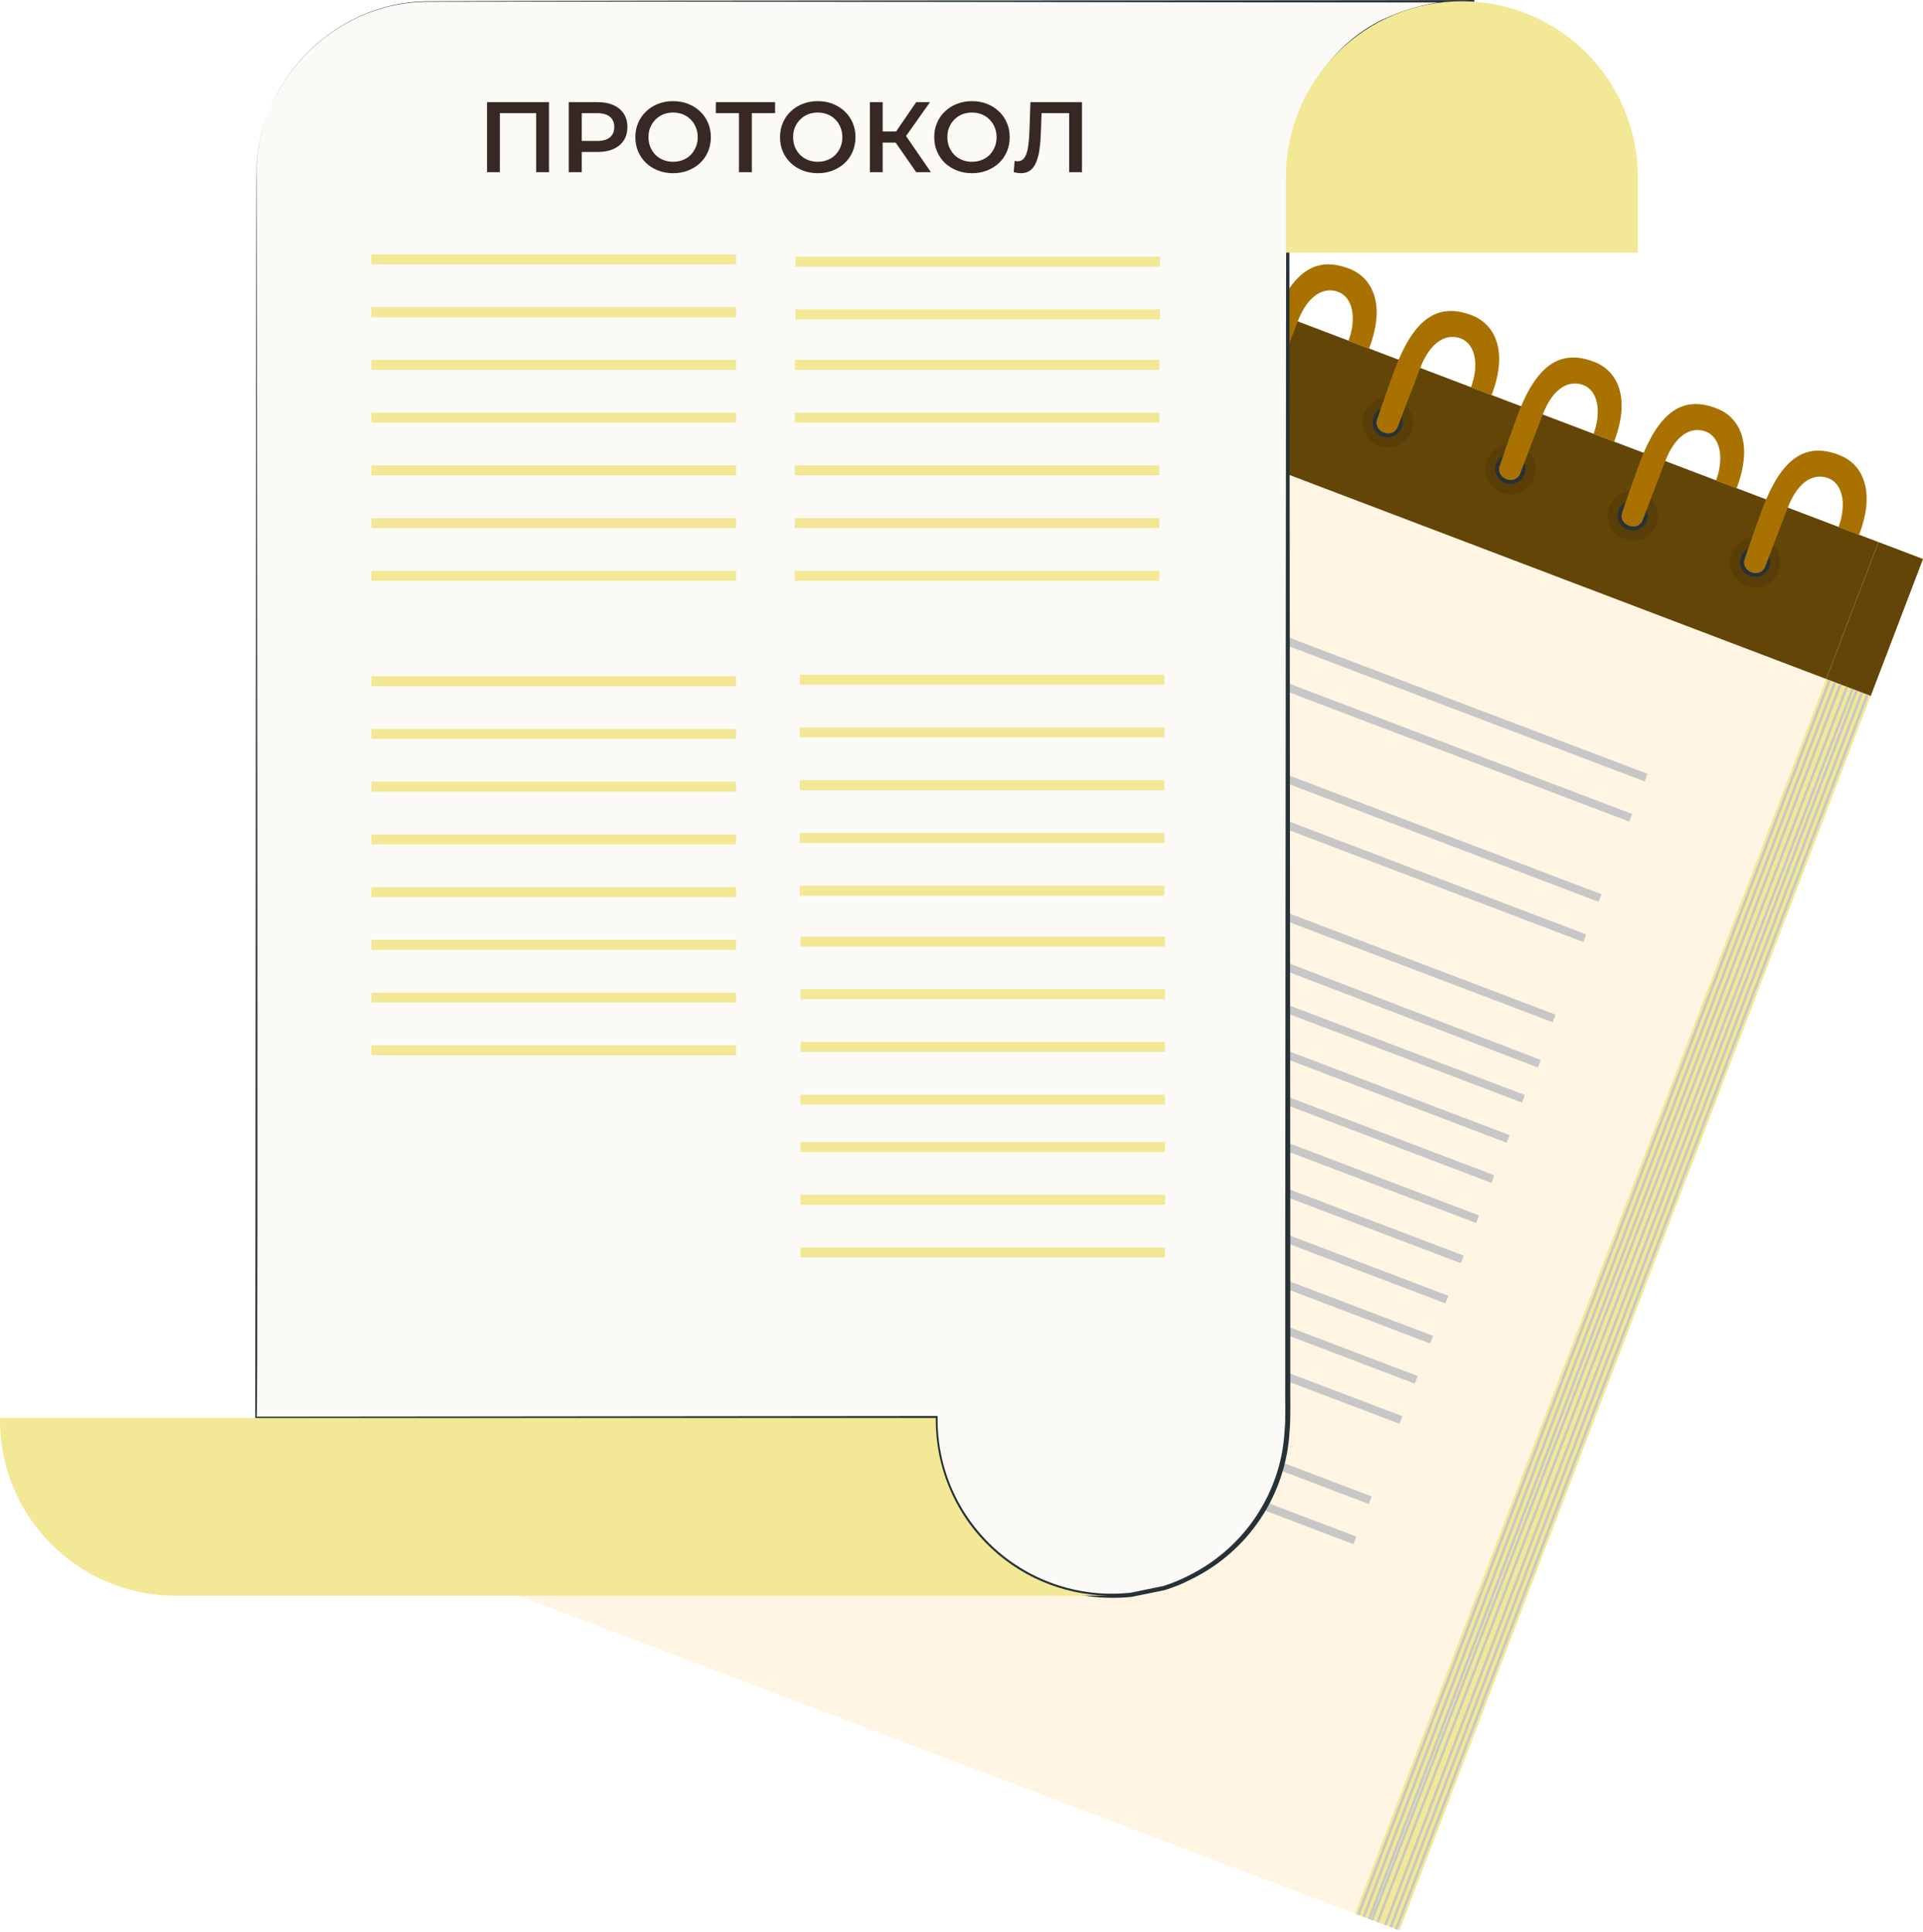 <?xml version="1.0" encoding="UTF-8"?> <svg xmlns="http://www.w3.org/2000/svg" width="201" height="202" viewBox="0 0 201 202" fill="none"> <path d="M91.013 16.633L196.339 56.668L141.624 200.039L36.298 160.004L91.013 16.633Z" fill="#FFF5E2"></path> <path d="M146.28 201.808L141.625 200.038L196.339 56.667L200.994 58.436L146.28 201.808Z" fill="#F2E895"></path> <path d="M91.012 16.631L196.338 56.666L190.877 70.976L85.551 30.941L91.012 16.631Z" fill="#634508"></path> <path d="M196.345 56.667L201 58.437L195.539 72.747L190.884 70.977L196.345 56.667Z" fill="#634508"></path> <path d="M195.062 72.566L195.307 72.659L146.054 201.72L145.809 201.627L195.062 72.566Z" fill="#C7C7C7"></path> <path d="M194.497 72.352L194.742 72.445L145.487 201.511L145.241 201.418L194.497 72.352Z" fill="#C7C7C7"></path> <path d="M193.933 72.134L194.178 72.228L144.925 201.289L144.68 201.196L193.933 72.134Z" fill="#C7C7C7"></path> <path d="M143.878 200.889L193.514 71.981L193.637 72.028L193.759 72.075L144.123 200.983L143.878 200.889Z" fill="#C7C7C7"></path> <path d="M143.279 200.668L192.92 71.748L193.043 71.795L193.165 71.842L143.524 200.761L143.279 200.668Z" fill="#C7C7C7"></path> <path d="M192.244 71.49L192.489 71.583L143.234 200.649L142.989 200.556L192.244 71.49Z" fill="#C7C7C7"></path> <path d="M191.679 71.276L191.924 71.369L142.67 200.43L142.425 200.337L191.679 71.276Z" fill="#C7C7C7"></path> <path d="M191.113 71.063L191.358 71.156L142.103 200.222L141.858 200.129L191.113 71.063Z" fill="#C7C7C7"></path> <path d="M160.742 111.594L122.713 97.009L123.017 96.218L161.047 110.803L160.742 111.594Z" fill="#C7C7C7"></path> <path d="M159.084 115.26L120.953 100.767L121.256 99.974L159.386 114.467L159.084 115.26Z" fill="#C7C7C7"></path> <path d="M162.294 106.864L79.887 75.54L80.19 74.747L162.597 106.071L162.294 106.864Z" fill="#C7C7C7"></path> <path d="M165.493 98.474L83.085 67.15L83.388 66.357L165.795 97.681L165.493 98.474Z" fill="#C7C7C7"></path> <path d="M167.093 94.274L84.686 62.95L84.988 62.157L167.396 93.481L167.093 94.274Z" fill="#C7C7C7"></path> <path d="M170.296 85.885L87.889 54.562L88.191 53.768L170.599 85.092L170.296 85.885Z" fill="#C7C7C7"></path> <path d="M171.902 81.687L89.494 50.363L89.797 49.57L172.204 80.894L171.902 81.687Z" fill="#C7C7C7"></path> <path d="M157.49 119.458L119.36 104.964L119.662 104.171L157.793 118.665L157.49 119.458Z" fill="#C7C7C7"></path> <path d="M155.891 123.652L117.76 109.158L118.063 108.365L156.194 122.859L155.891 123.652Z" fill="#C7C7C7"></path> <path d="M154.285 127.85L116.155 113.356L116.457 112.563L154.588 127.057L154.285 127.85Z" fill="#C7C7C7"></path> <path d="M152.685 132.05L114.554 117.557L114.857 116.764L152.987 131.257L152.685 132.05Z" fill="#C7C7C7"></path> <path d="M151.079 136.249L112.949 121.755L113.251 120.962L151.382 135.456L151.079 136.249Z" fill="#C7C7C7"></path> <path d="M149.482 140.439L111.351 125.945L111.654 125.152L149.784 139.646L149.482 140.439Z" fill="#C7C7C7"></path> <path d="M147.876 144.637L109.746 130.144L110.049 129.35L148.179 143.844L147.876 144.637Z" fill="#C7C7C7"></path> <path d="M146.276 148.838L108.145 134.344L108.448 133.551L146.578 148.044L146.276 148.838Z" fill="#C7C7C7"></path> <path d="M143.073 157.225L104.942 142.731L105.245 141.938L143.375 156.432L143.073 157.225Z" fill="#C7C7C7"></path> <path d="M141.472 161.425L103.342 146.932L103.644 146.139L141.775 160.632L141.472 161.425Z" fill="#C7C7C7"></path> <path d="M116.412 94.228L78.282 79.734L78.585 78.941L116.715 93.435L116.412 94.228Z" fill="#C7C7C7"></path> <path d="M114.812 98.427L76.681 83.934L76.984 83.141L115.114 97.634L114.812 98.427Z" fill="#C7C7C7"></path> <path d="M113.206 102.626L75.076 88.132L75.379 87.339L113.509 101.832L113.206 102.626Z" fill="#C7C7C7"></path> <path d="M111.606 106.826L73.475 92.332L73.778 91.539L111.908 106.033L111.606 106.826Z" fill="#C7C7C7"></path> <path d="M110.001 111.019L71.871 96.525L72.174 95.732L110.304 110.226L110.001 111.019Z" fill="#C7C7C7"></path> <path d="M106.807 119.416L68.677 104.922L68.979 104.129L107.11 118.623L106.807 119.416Z" fill="#C7C7C7"></path> <path d="M105.203 123.609L67.072 109.115L67.375 108.322L105.505 122.816L105.203 123.609Z" fill="#C7C7C7"></path> <path d="M103.602 127.809L65.472 113.315L65.775 112.522L103.905 127.016L103.602 127.809Z" fill="#C7C7C7"></path> <path d="M101.999 132.003L63.868 117.509L64.171 116.716L102.301 131.209L101.999 132.003Z" fill="#C7C7C7"></path> <path d="M100.399 136.197L62.269 121.703L62.572 120.91L100.702 135.404L100.399 136.197Z" fill="#C7C7C7"></path> <path d="M98.794 140.396L60.663 125.902L60.966 125.109L99.096 139.603L98.794 140.396Z" fill="#C7C7C7"></path> <path d="M97.193 144.596L59.063 130.103L59.365 129.309L97.496 143.803L97.193 144.596Z" fill="#C7C7C7"></path> <path opacity="0.1" d="M181.001 57.851C180.816 58.335 180.779 58.863 180.895 59.368C181.01 59.873 181.273 60.333 181.651 60.689C182.028 61.045 182.503 61.281 183.015 61.368C183.527 61.454 184.053 61.387 184.527 61.175C185.001 60.963 185.401 60.615 185.677 60.176C185.953 59.737 186.092 59.226 186.077 58.708C186.061 58.19 185.893 57.688 185.591 57.266C185.29 56.844 184.87 56.52 184.385 56.336C183.735 56.09 183.014 56.111 182.379 56.395C181.745 56.679 181.249 57.202 181.001 57.851Z" fill="black"></path> <path d="M181.976 58.199C181.868 58.488 181.848 58.803 181.918 59.104C181.989 59.405 182.147 59.678 182.372 59.89C182.597 60.102 182.88 60.243 183.185 60.295C183.491 60.347 183.804 60.309 184.088 60.184C184.371 60.059 184.611 59.854 184.778 59.594C184.945 59.334 185.031 59.03 185.026 58.721C185.022 58.412 184.926 58.112 184.75 57.857C184.575 57.602 184.329 57.404 184.042 57.289C183.847 57.21 183.638 57.171 183.427 57.175C183.216 57.178 183.009 57.223 182.816 57.308C182.624 57.393 182.45 57.515 182.306 57.668C182.161 57.821 182.049 58.002 181.976 58.199Z" fill="#263238"></path> <path opacity="0.1" d="M168.217 52.968C168.032 53.452 167.994 53.98 168.11 54.485C168.226 54.991 168.489 55.45 168.866 55.806C169.244 56.162 169.719 56.398 170.231 56.485C170.743 56.571 171.269 56.504 171.743 56.292C172.217 56.08 172.617 55.732 172.893 55.293C173.168 54.854 173.308 54.343 173.292 53.825C173.277 53.307 173.108 52.805 172.807 52.383C172.506 51.961 172.086 51.637 171.6 51.453C170.95 51.207 170.229 51.228 169.595 51.512C168.96 51.796 168.465 52.32 168.217 52.968Z" fill="black"></path> <path d="M169.186 53.336C169.078 53.626 169.057 53.942 169.128 54.244C169.199 54.545 169.358 54.82 169.584 55.032C169.811 55.244 170.095 55.384 170.401 55.436C170.707 55.487 171.022 55.447 171.305 55.32C171.589 55.193 171.828 54.986 171.994 54.723C172.16 54.461 172.244 54.156 172.236 53.846C172.228 53.536 172.129 53.235 171.95 52.982C171.771 52.728 171.522 52.533 171.232 52.421C171.038 52.345 170.83 52.309 170.622 52.314C170.413 52.32 170.208 52.366 170.018 52.451C169.827 52.536 169.656 52.658 169.513 52.81C169.37 52.962 169.259 53.141 169.186 53.336Z" fill="#263238"></path> <path opacity="0.1" d="M155.426 48.111C155.241 48.595 155.204 49.123 155.32 49.628C155.435 50.133 155.699 50.593 156.076 50.949C156.454 51.305 156.929 51.541 157.441 51.627C157.953 51.714 158.479 51.647 158.953 51.435C159.426 51.223 159.827 50.875 160.102 50.436C160.378 49.997 160.517 49.486 160.502 48.968C160.487 48.45 160.318 47.948 160.017 47.526C159.716 47.103 159.296 46.78 158.81 46.596C158.16 46.349 157.439 46.371 156.804 46.655C156.17 46.939 155.674 47.462 155.426 48.111Z" fill="black"></path> <path d="M156.391 48.477C156.283 48.767 156.264 49.083 156.336 49.384C156.407 49.685 156.566 49.958 156.793 50.17C157.019 50.381 157.303 50.521 157.609 50.572C157.915 50.622 158.229 50.582 158.512 50.455C158.795 50.329 159.035 50.121 159.2 49.86C159.365 49.598 159.45 49.293 159.442 48.984C159.435 48.674 159.336 48.374 159.158 48.12C158.98 47.867 158.731 47.671 158.443 47.558C158.248 47.482 158.039 47.445 157.83 47.45C157.621 47.455 157.414 47.502 157.223 47.587C157.032 47.673 156.86 47.796 156.717 47.948C156.574 48.101 156.463 48.281 156.391 48.477Z" fill="#263238"></path> <path opacity="0.1" d="M142.618 43.237C142.433 43.722 142.396 44.25 142.511 44.755C142.627 45.26 142.89 45.72 143.268 46.076C143.645 46.432 144.12 46.668 144.632 46.754C145.144 46.841 145.67 46.774 146.144 46.562C146.618 46.349 147.018 46.002 147.294 45.563C147.57 45.124 147.709 44.613 147.693 44.095C147.678 43.577 147.509 43.075 147.208 42.653C146.907 42.23 146.487 41.907 146.002 41.723C145.352 41.477 144.63 41.498 143.996 41.782C143.361 42.066 142.866 42.589 142.618 43.237Z" fill="black"></path> <path d="M143.562 43.599C143.455 43.889 143.435 44.205 143.507 44.506C143.578 44.807 143.738 45.08 143.964 45.292C144.191 45.503 144.475 45.643 144.781 45.694C145.087 45.745 145.401 45.704 145.684 45.577C145.967 45.451 146.206 45.243 146.371 44.982C146.537 44.72 146.621 44.415 146.614 44.106C146.606 43.796 146.507 43.496 146.33 43.242C146.152 42.989 145.903 42.793 145.614 42.68C145.419 42.604 145.211 42.567 145.001 42.572C144.792 42.577 144.586 42.624 144.395 42.709C144.204 42.795 144.032 42.918 143.889 43.07C143.746 43.223 143.635 43.403 143.562 43.599Z" fill="#263238"></path> <path opacity="0.1" d="M129.759 38.353C129.573 38.837 129.536 39.365 129.652 39.87C129.767 40.376 130.031 40.835 130.408 41.191C130.786 41.547 131.261 41.783 131.773 41.87C132.285 41.956 132.811 41.889 133.285 41.677C133.758 41.465 134.159 41.117 134.434 40.678C134.71 40.239 134.849 39.728 134.834 39.21C134.819 38.692 134.65 38.19 134.349 37.768C134.048 37.346 133.628 37.022 133.142 36.838C132.492 36.592 131.771 36.613 131.136 36.897C130.502 37.181 130.006 37.704 129.759 38.353Z" fill="black"></path> <path d="M130.748 38.725C130.64 39.015 130.62 39.331 130.69 39.632C130.761 39.934 130.92 40.208 131.146 40.42C131.372 40.632 131.656 40.773 131.962 40.824C132.268 40.876 132.582 40.836 132.866 40.709C133.149 40.583 133.389 40.376 133.555 40.114C133.721 39.853 133.805 39.548 133.798 39.238C133.791 38.929 133.692 38.628 133.515 38.374C133.337 38.12 133.088 37.924 132.799 37.811C132.605 37.735 132.397 37.698 132.188 37.703C131.979 37.708 131.773 37.754 131.582 37.839C131.391 37.924 131.219 38.046 131.076 38.198C130.933 38.35 130.822 38.529 130.748 38.725Z" fill="#263238"></path> <path opacity="0.1" d="M116.999 33.502C116.814 33.986 116.776 34.514 116.892 35.02C117.008 35.525 117.271 35.984 117.648 36.34C118.026 36.696 118.501 36.932 119.013 37.019C119.525 37.105 120.051 37.038 120.525 36.826C120.999 36.614 121.399 36.267 121.675 35.827C121.95 35.388 122.09 34.877 122.074 34.359C122.059 33.841 121.89 33.339 121.589 32.917C121.288 32.495 120.868 32.171 120.382 31.987C119.732 31.741 119.011 31.762 118.377 32.046C117.742 32.33 117.247 32.854 116.999 33.502Z" fill="black"></path> <path d="M117.963 33.868C117.856 34.159 117.837 34.474 117.908 34.775C117.98 35.077 118.139 35.35 118.365 35.561C118.592 35.773 118.876 35.912 119.182 35.963C119.488 36.014 119.802 35.974 120.085 35.847C120.368 35.72 120.607 35.513 120.772 35.251C120.938 34.989 121.022 34.685 121.015 34.375C121.007 34.066 120.908 33.765 120.731 33.512C120.553 33.258 120.304 33.063 120.015 32.95C119.82 32.873 119.612 32.837 119.403 32.842C119.193 32.847 118.987 32.893 118.796 32.979C118.605 33.065 118.433 33.187 118.29 33.34C118.147 33.493 118.036 33.672 117.963 33.868Z" fill="#263238"></path> <path opacity="0.1" d="M104.199 28.615C104.014 29.099 103.977 29.628 104.093 30.133C104.208 30.638 104.471 31.098 104.849 31.454C105.226 31.81 105.701 32.046 106.213 32.132C106.725 32.219 107.251 32.152 107.725 31.94C108.199 31.727 108.599 31.38 108.875 30.941C109.151 30.502 109.29 29.991 109.275 29.473C109.259 28.955 109.091 28.453 108.789 28.03C108.488 27.608 108.068 27.285 107.583 27.101C106.933 26.854 106.212 26.876 105.577 27.16C104.943 27.444 104.447 27.967 104.199 28.615Z" fill="black"></path> <path d="M105.164 29.003C105.056 29.294 105.037 29.61 105.108 29.911C105.18 30.213 105.339 30.486 105.566 30.698C105.793 30.909 106.077 31.049 106.384 31.099C106.69 31.15 107.004 31.109 107.287 30.982C107.57 30.855 107.809 30.647 107.974 30.384C108.139 30.122 108.223 29.817 108.215 29.507C108.207 29.198 108.107 28.897 107.928 28.644C107.75 28.391 107.5 28.196 107.211 28.084C107.016 28.008 106.808 27.972 106.599 27.978C106.39 27.983 106.185 28.03 105.994 28.116C105.804 28.201 105.632 28.324 105.489 28.476C105.347 28.629 105.236 28.808 105.164 29.003Z" fill="#263238"></path> <path opacity="0.1" d="M91.35 23.754C91.165 24.238 91.128 24.766 91.243 25.272C91.359 25.777 91.622 26.236 92 26.592C92.377 26.948 92.852 27.184 93.364 27.271C93.876 27.357 94.402 27.29 94.876 27.078C95.35 26.866 95.75 26.518 96.026 26.079C96.302 25.64 96.441 25.129 96.426 24.611C96.41 24.093 96.241 23.591 95.94 23.169C95.639 22.747 95.219 22.423 94.734 22.239C94.084 21.993 93.362 22.014 92.728 22.298C92.094 22.582 91.598 23.106 91.35 23.754Z" fill="black"></path> <path d="M92.314 24.142C92.207 24.433 92.188 24.748 92.259 25.05C92.331 25.351 92.49 25.625 92.717 25.836C92.944 26.048 93.228 26.187 93.534 26.238C93.841 26.288 94.155 26.248 94.438 26.12C94.721 25.993 94.96 25.785 95.125 25.523C95.29 25.261 95.374 24.956 95.366 24.646C95.358 24.336 95.258 24.036 95.079 23.783C94.9 23.529 94.651 23.334 94.361 23.222C94.167 23.147 93.959 23.111 93.75 23.116C93.541 23.122 93.335 23.169 93.145 23.254C92.954 23.34 92.783 23.462 92.64 23.615C92.498 23.767 92.387 23.947 92.314 24.142Z" fill="#263238"></path> <path d="M184.228 53.136C183.762 54.355 182.379 58.382 182.379 58.382C181.852 59.764 184.009 60.579 184.52 59.199C185.032 57.818 185.983 55.374 186.837 53.133C188.007 50.073 189.76 49.476 191.09 49.984C192.747 50.614 192.97 52.979 192.168 55.093L194.319 55.912C196.138 51.149 194.565 48.427 192.211 47.554C188.645 46.179 186.198 47.973 184.228 53.136Z" fill="#A97200"></path> <path d="M171.424 48.269C170.957 49.488 169.575 53.515 169.575 53.515C169.047 54.897 171.205 55.712 171.716 54.332C172.227 52.951 173.179 50.507 174.034 48.261C175.203 45.206 176.956 44.609 178.286 45.117C179.942 45.747 180.165 48.112 179.364 50.226L181.515 51.045C183.334 46.282 181.756 43.559 179.408 42.682C175.84 41.312 173.397 43.091 171.424 48.269Z" fill="#A97200"></path> <path d="M158.621 43.398C158.153 44.622 156.771 48.649 156.771 48.649C156.243 50.031 158.402 50.841 158.912 49.465C159.422 48.09 160.374 45.641 161.23 43.394C162.394 40.339 164.152 39.743 165.482 40.251C167.138 40.881 167.361 43.246 166.56 45.36L168.711 46.178C170.53 41.416 168.951 38.692 166.604 37.816C163.031 36.445 160.565 38.229 158.621 43.398Z" fill="#A97200"></path> <path d="M145.816 38.531C145.348 39.755 143.966 43.782 143.966 43.782C143.438 45.164 145.597 45.974 146.108 44.593C146.619 43.213 147.57 40.774 148.425 38.528C149.589 35.472 151.347 34.876 152.678 35.379C154.335 36.009 154.558 38.374 153.751 40.487L155.907 41.307C157.727 36.539 156.148 33.821 153.8 32.944C150.222 31.593 147.786 33.368 145.816 38.531Z" fill="#A97200"></path> <path d="M133.006 33.663C132.543 34.888 131.161 38.916 131.161 38.916C130.634 40.297 132.792 41.107 133.304 39.727C133.815 38.346 134.765 35.907 135.62 33.661C136.784 30.605 138.542 30.009 139.873 30.512C141.53 31.142 141.753 33.508 140.946 35.62L143.104 36.435C144.923 31.672 143.345 28.949 140.996 28.077C137.428 26.708 134.981 28.501 133.006 33.663Z" fill="#A97200"></path> <path d="M120.187 28.794C119.724 30.019 118.342 34.047 118.342 34.047C117.815 35.423 119.972 36.238 120.484 34.858C120.995 33.477 121.946 31.033 122.8 28.792C123.964 25.736 125.723 25.14 127.048 25.642C128.71 26.273 128.933 28.639 128.127 30.751L130.283 31.571C132.102 26.808 130.523 24.085 128.175 23.213C124.618 21.841 122.176 23.636 120.187 28.794Z" fill="#A97200"></path> <path d="M107.398 23.93C106.936 25.15 105.554 29.177 105.554 29.177C105.026 30.559 107.183 31.374 107.695 29.993C108.206 28.613 109.157 26.169 110.011 23.928C111.177 20.867 112.933 20.276 114.259 20.778C115.916 21.408 116.144 23.774 115.338 25.887L117.494 26.707C119.313 21.944 117.734 19.221 115.385 18.349C111.814 16.973 109.367 18.767 107.398 23.93Z" fill="#A97200"></path> <path d="M94.593 19.064C94.126 20.282 92.749 24.311 92.749 24.311C92.221 25.693 94.379 26.508 94.89 25.127C95.401 23.747 96.353 21.303 97.207 19.061C98.372 16.001 100.13 15.405 101.455 15.912C103.111 16.542 103.34 18.908 102.533 21.021L104.689 21.84C106.508 17.078 104.93 14.354 102.581 13.483C99.009 12.107 96.562 13.901 94.593 19.064Z" fill="#A97200"></path> <path d="M26.802 18.308V148.23H97.814V148.471C97.813 153.261 99.689 157.86 103.042 161.287C106.395 164.713 110.958 166.695 115.756 166.807H116.391C117.016 166.811 117.64 166.778 118.26 166.707L121.682 166.005C122.531 165.734 123.36 165.401 124.16 165.01C124.56 164.832 124.949 164.631 125.325 164.408C125.53 164.302 125.725 164.18 125.908 164.041C126.442 163.729 126.953 163.379 127.436 162.993C127.521 162.935 127.602 162.87 127.677 162.799C128.05 162.536 128.401 162.243 128.727 161.924C128.895 161.778 129.063 161.61 129.252 161.442C131.368 159.363 132.929 156.787 133.792 153.951C133.81 153.892 133.835 153.836 133.866 153.783C133.987 153.348 134.107 152.887 134.202 152.426C134.35 151.846 134.449 151.253 134.496 150.656C134.543 150.388 134.543 150.132 134.569 149.859C134.58 149.771 134.58 149.681 134.569 149.592C134.569 149.252 134.643 148.937 134.643 148.597V18.497C134.643 13.357 138.239 0.124 154.144 0.124H45.038C42.644 0.122 40.273 0.591 38.061 1.504C35.848 2.417 33.838 3.756 32.145 5.444C30.451 7.133 29.107 9.138 28.191 11.346C27.274 13.553 26.802 15.919 26.802 18.308Z" fill="#FBFAF6"></path> <path d="M26.802 18.308C26.765 18.387 26.708 148.267 26.681 148.351C26.655 148.435 97.761 148.383 97.788 148.419L97.599 148.231C97.597 150.198 97.884 152.156 98.449 154.04C99.348 156.864 100.906 159.433 102.995 161.537C105.084 163.641 107.644 165.22 110.465 166.142C112.988 166.93 115.645 167.199 118.276 166.933L121.724 166.231C122.695 165.932 123.637 165.547 124.538 165.079C127.477 163.64 129.977 161.444 131.78 158.718C133.584 155.992 134.624 152.834 134.795 149.572C134.916 148.335 134.858 146.119 134.868 144.857C134.868 141.714 134.868 133.007 134.868 129.738C134.842 96.623 134.795 52.02 134.769 18.869C134.769 12.242 138.401 5.489 144.401 2.424C147.422 0.956 150.747 0.22 154.107 0.276V0.004C127.635 0.067 70.25 0.004 44.398 0.135C34.723 0.371 26.755 8.648 26.818 18.308H26.802ZM26.802 18.308C26.76 8.685 34.708 0.392 44.387 0.187C69.983 0.119 127.85 0.271 154.096 0.261V0.004C150.693 -0.062 147.322 0.678 144.259 2.162C138.16 5.264 134.48 12.116 134.438 18.853C134.401 52.02 134.365 96.592 134.338 129.722C134.338 132.996 134.338 141.666 134.338 144.841C134.307 146.077 134.412 148.325 134.27 149.556C134.222 150.436 134.111 151.311 133.939 152.175C133.386 154.844 132.235 157.353 130.572 159.515C128.91 161.677 126.779 163.436 124.338 164.659C123.472 165.113 122.567 165.49 121.635 165.786L118.213 166.493C115.65 166.775 113.057 166.511 110.604 165.718C108.152 164.925 105.895 163.622 103.985 161.894C102.075 160.166 100.554 158.054 99.522 155.695C98.491 153.337 97.973 150.788 98.003 148.215V148.026H97.814L26.828 148.094C27.007 148.88 26.828 18.109 26.828 18.293L26.802 18.308Z" fill="#263238"></path> <path d="M121.178 38.666L83.074 38.666V37.623L121.178 37.623V38.666Z" fill="#F2E895"></path> <path d="M121.178 44.183L83.074 44.183V43.14L121.178 43.14V44.183Z" fill="#F2E895"></path> <path d="M121.178 49.694L83.074 49.694V48.652L121.178 48.652V49.694Z" fill="#F2E895"></path> <path d="M121.178 55.205L83.074 55.205V54.163L121.178 54.163V55.205Z" fill="#F2E895"></path> <path d="M121.178 60.717L83.074 60.717V59.674L121.178 59.674V60.717Z" fill="#F2E895"></path> <path d="M121.704 71.587H83.599V70.544H121.704V71.587Z" fill="#F2E895"></path> <path d="M121.704 77.093H83.599V76.05H121.704V77.093Z" fill="#F2E895"></path> <path d="M121.704 82.605H83.599V81.562H121.704V82.605Z" fill="#F2E895"></path> <path d="M121.704 88.115H83.599V87.073H121.704V88.115Z" fill="#F2E895"></path> <path d="M121.704 93.632H83.599V92.589H121.704V93.632Z" fill="#F2E895"></path> <path d="M121.772 98.949H83.668V97.907H121.772V98.949Z" fill="#F2E895"></path> <path d="M121.772 104.46H83.668V103.417H121.772V104.46Z" fill="#F2E895"></path> <path d="M121.772 109.972H83.668V108.929H121.772V109.972Z" fill="#F2E895"></path> <path d="M121.772 115.483H83.668V114.441H121.772V115.483Z" fill="#F2E895"></path> <path d="M121.772 120.428H83.668V119.385H121.772V120.428Z" fill="#F2E895"></path> <path d="M121.772 125.939H83.668V124.897H121.772V125.939Z" fill="#F2E895"></path> <path d="M121.772 131.456H83.668V130.414H121.772V131.456Z" fill="#F2E895"></path> <path d="M76.927 27.644L38.823 27.644V26.601L76.927 26.601V27.644Z" fill="#F2E895"></path> <path d="M121.248 27.875L83.143 27.875V26.832L121.248 26.832V27.875Z" fill="#F2E895"></path> <path d="M76.927 33.155L38.823 33.155V32.113L76.927 32.113V33.155Z" fill="#F2E895"></path> <path d="M121.248 33.386L83.143 33.386V32.343L121.248 32.343V33.386Z" fill="#F2E895"></path> <path d="M76.927 38.666L38.823 38.666V37.623L76.927 37.623V38.666Z" fill="#F2E895"></path> <path d="M76.927 44.183L38.823 44.183V43.14L76.927 43.14V44.183Z" fill="#F2E895"></path> <path d="M76.927 49.694L38.823 49.694V48.652L76.927 48.652V49.694Z" fill="#F2E895"></path> <path d="M76.927 55.205L38.823 55.205V54.163L76.927 54.163V55.205Z" fill="#F2E895"></path> <path d="M76.927 60.717L38.823 60.717V59.674L76.927 59.674V60.717Z" fill="#F2E895"></path> <path d="M76.927 71.733H38.823V70.691H76.927V71.733Z" fill="#F2E895"></path> <path d="M76.927 77.244H38.823V76.202H76.927V77.244Z" fill="#F2E895"></path> <path d="M76.927 82.756H38.823V81.713H76.927V82.756Z" fill="#F2E895"></path> <path d="M76.927 88.272H38.823V87.23H76.927V88.272Z" fill="#F2E895"></path> <path d="M76.927 93.783H38.823V92.741H76.927V93.783Z" fill="#F2E895"></path> <path d="M76.927 99.295H38.823V98.252H76.927V99.295Z" fill="#F2E895"></path> <path d="M76.927 104.807H38.823V103.764H76.927V104.807Z" fill="#F2E895"></path> <path d="M76.927 110.317H38.823V109.275H76.927V110.317Z" fill="#F2E895"></path> <path d="M152.784 0.13C147.908 0.137 143.235 2.075 139.79 5.519C136.345 8.963 134.411 13.631 134.412 18.497V26.408H171.188V18.497C171.189 16.085 170.713 13.696 169.789 11.467C168.864 9.239 167.509 7.214 165.799 5.508C164.09 3.802 162.061 2.449 159.828 1.527C157.595 0.604 155.201 0.129 152.784 0.13Z" fill="#F2E895"></path> <path d="M-0 148.23V148.471C-0.002 153.261 1.875 157.861 5.228 161.287C8.581 164.714 13.144 166.695 17.942 166.807H115.756C110.958 166.695 106.395 164.714 103.042 161.287C99.689 157.861 97.813 153.261 97.814 148.471V148.23H-0Z" fill="#F2E895"></path> <path d="M50.908 18V10.678H57.383V18H56.044V11.494L56.358 11.828H51.933L52.247 11.494V18H50.908ZM59.448 18V10.678H62.461C63.109 10.678 63.664 10.782 64.124 10.991C64.591 11.201 64.95 11.501 65.201 11.891C65.452 12.282 65.578 12.745 65.578 13.282C65.578 13.819 65.452 14.283 65.201 14.674C64.95 15.064 64.591 15.364 64.124 15.573C63.664 15.782 63.109 15.887 62.461 15.887H60.201L60.808 15.249V18H59.448ZM60.808 15.395L60.201 14.736H62.398C62.998 14.736 63.447 14.611 63.747 14.36C64.054 14.102 64.208 13.743 64.208 13.282C64.208 12.815 64.054 12.456 63.747 12.205C63.447 11.954 62.998 11.828 62.398 11.828H60.201L60.808 11.159V15.395ZM70.366 18.105C69.794 18.105 69.268 18.011 68.787 17.822C68.305 17.634 67.887 17.372 67.531 17.038C67.176 16.696 66.9 16.298 66.705 15.845C66.51 15.385 66.412 14.883 66.412 14.339C66.412 13.795 66.51 13.296 66.705 12.843C66.9 12.383 67.176 11.985 67.531 11.65C67.887 11.309 68.305 11.044 68.787 10.855C69.268 10.667 69.791 10.573 70.356 10.573C70.928 10.573 71.451 10.667 71.925 10.855C72.406 11.044 72.825 11.309 73.18 11.65C73.536 11.985 73.811 12.383 74.007 12.843C74.202 13.296 74.299 13.795 74.299 14.339C74.299 14.883 74.202 15.385 74.007 15.845C73.811 16.305 73.536 16.703 73.18 17.038C72.825 17.372 72.406 17.634 71.925 17.822C71.451 18.011 70.931 18.105 70.366 18.105ZM70.356 16.912C70.725 16.912 71.067 16.849 71.381 16.724C71.695 16.598 71.967 16.421 72.197 16.19C72.427 15.953 72.605 15.681 72.73 15.374C72.863 15.061 72.929 14.715 72.929 14.339C72.929 13.962 72.863 13.62 72.73 13.314C72.605 13 72.427 12.728 72.197 12.498C71.967 12.261 71.695 12.079 71.381 11.954C71.067 11.828 70.725 11.765 70.356 11.765C69.986 11.765 69.644 11.828 69.331 11.954C69.024 12.079 68.752 12.261 68.515 12.498C68.285 12.728 68.103 13 67.971 13.314C67.845 13.62 67.782 13.962 67.782 14.339C67.782 14.708 67.845 15.05 67.971 15.364C68.103 15.678 68.285 15.953 68.515 16.19C68.745 16.421 69.017 16.598 69.331 16.724C69.644 16.849 69.986 16.912 70.356 16.912ZM77.238 18V11.494L77.563 11.828H74.822V10.678H81.015V11.828H78.274L78.588 11.494V18H77.238ZM85.485 18.105C84.913 18.105 84.387 18.011 83.906 17.822C83.424 17.634 83.006 17.372 82.65 17.038C82.294 16.696 82.019 16.298 81.824 15.845C81.629 15.385 81.531 14.883 81.531 14.339C81.531 13.795 81.629 13.296 81.824 12.843C82.019 12.383 82.294 11.985 82.65 11.65C83.006 11.309 83.424 11.044 83.906 10.855C84.387 10.667 84.91 10.573 85.475 10.573C86.046 10.573 86.569 10.667 87.044 10.855C87.525 11.044 87.943 11.309 88.299 11.65C88.654 11.985 88.93 12.383 89.125 12.843C89.32 13.296 89.418 13.795 89.418 14.339C89.418 14.883 89.32 15.385 89.125 15.845C88.93 16.305 88.654 16.703 88.299 17.038C87.943 17.372 87.525 17.634 87.044 17.822C86.569 18.011 86.05 18.105 85.485 18.105ZM85.475 16.912C85.844 16.912 86.186 16.849 86.5 16.724C86.814 16.598 87.085 16.421 87.316 16.19C87.546 15.953 87.724 15.681 87.849 15.374C87.982 15.061 88.048 14.715 88.048 14.339C88.048 13.962 87.982 13.62 87.849 13.314C87.724 13 87.546 12.728 87.316 12.498C87.085 12.261 86.814 12.079 86.5 11.954C86.186 11.828 85.844 11.765 85.475 11.765C85.105 11.765 84.763 11.828 84.449 11.954C84.143 12.079 83.871 12.261 83.633 12.498C83.403 12.728 83.222 13 83.09 13.314C82.964 13.62 82.901 13.962 82.901 14.339C82.901 14.708 82.964 15.05 83.09 15.364C83.222 15.678 83.403 15.953 83.633 16.19C83.864 16.421 84.136 16.598 84.449 16.724C84.763 16.849 85.105 16.912 85.475 16.912ZM95.765 18L93.286 14.433L94.384 13.753L97.302 18H95.765ZM90.922 18V10.678H92.261V18H90.922ZM91.853 14.914V13.743H94.321V14.914H91.853ZM94.51 14.496L93.265 14.328L95.765 10.678H97.208L94.51 14.496ZM101.605 18.105C101.033 18.105 100.506 18.011 100.025 17.822C99.544 17.634 99.126 17.372 98.77 17.038C98.414 16.696 98.139 16.298 97.944 15.845C97.748 15.385 97.651 14.883 97.651 14.339C97.651 13.795 97.748 13.296 97.944 12.843C98.139 12.383 98.414 11.985 98.77 11.65C99.126 11.309 99.544 11.044 100.025 10.855C100.506 10.667 101.029 10.573 101.594 10.573C102.166 10.573 102.689 10.667 103.163 10.855C103.645 11.044 104.063 11.309 104.419 11.65C104.774 11.985 105.05 12.383 105.245 12.843C105.44 13.296 105.538 13.795 105.538 14.339C105.538 14.883 105.44 15.385 105.245 15.845C105.05 16.305 104.774 16.703 104.419 17.038C104.063 17.372 103.645 17.634 103.163 17.822C102.689 18.011 102.17 18.105 101.605 18.105ZM101.594 16.912C101.964 16.912 102.306 16.849 102.619 16.724C102.933 16.598 103.205 16.421 103.435 16.19C103.666 15.953 103.843 15.681 103.969 15.374C104.101 15.061 104.168 14.715 104.168 14.339C104.168 13.962 104.101 13.62 103.969 13.314C103.843 13 103.666 12.728 103.435 12.498C103.205 12.261 102.933 12.079 102.619 11.954C102.306 11.828 101.964 11.765 101.594 11.765C101.225 11.765 100.883 11.828 100.569 11.954C100.262 12.079 99.99 12.261 99.753 12.498C99.523 12.728 99.342 13 99.209 13.314C99.084 13.62 99.021 13.962 99.021 14.339C99.021 14.708 99.084 15.05 99.209 15.364C99.342 15.678 99.523 15.953 99.753 16.19C99.983 16.421 100.255 16.598 100.569 16.724C100.883 16.849 101.225 16.912 101.594 16.912ZM106.701 18.105C106.583 18.105 106.464 18.094 106.345 18.073C106.227 18.052 106.098 18.028 105.958 18L106.053 16.818C106.15 16.846 106.255 16.86 106.366 16.86C106.659 16.86 106.893 16.741 107.067 16.504C107.242 16.26 107.367 15.904 107.444 15.437C107.521 14.97 107.573 14.395 107.601 13.711L107.705 10.678H113.093V18H111.754V11.494L112.067 11.828H108.584L108.877 11.483L108.804 13.659C108.783 14.384 108.734 15.022 108.657 15.573C108.581 16.124 108.462 16.588 108.302 16.964C108.148 17.334 107.942 17.616 107.684 17.812C107.426 18.007 107.099 18.105 106.701 18.105Z" fill="#382824"></path> </svg> 
